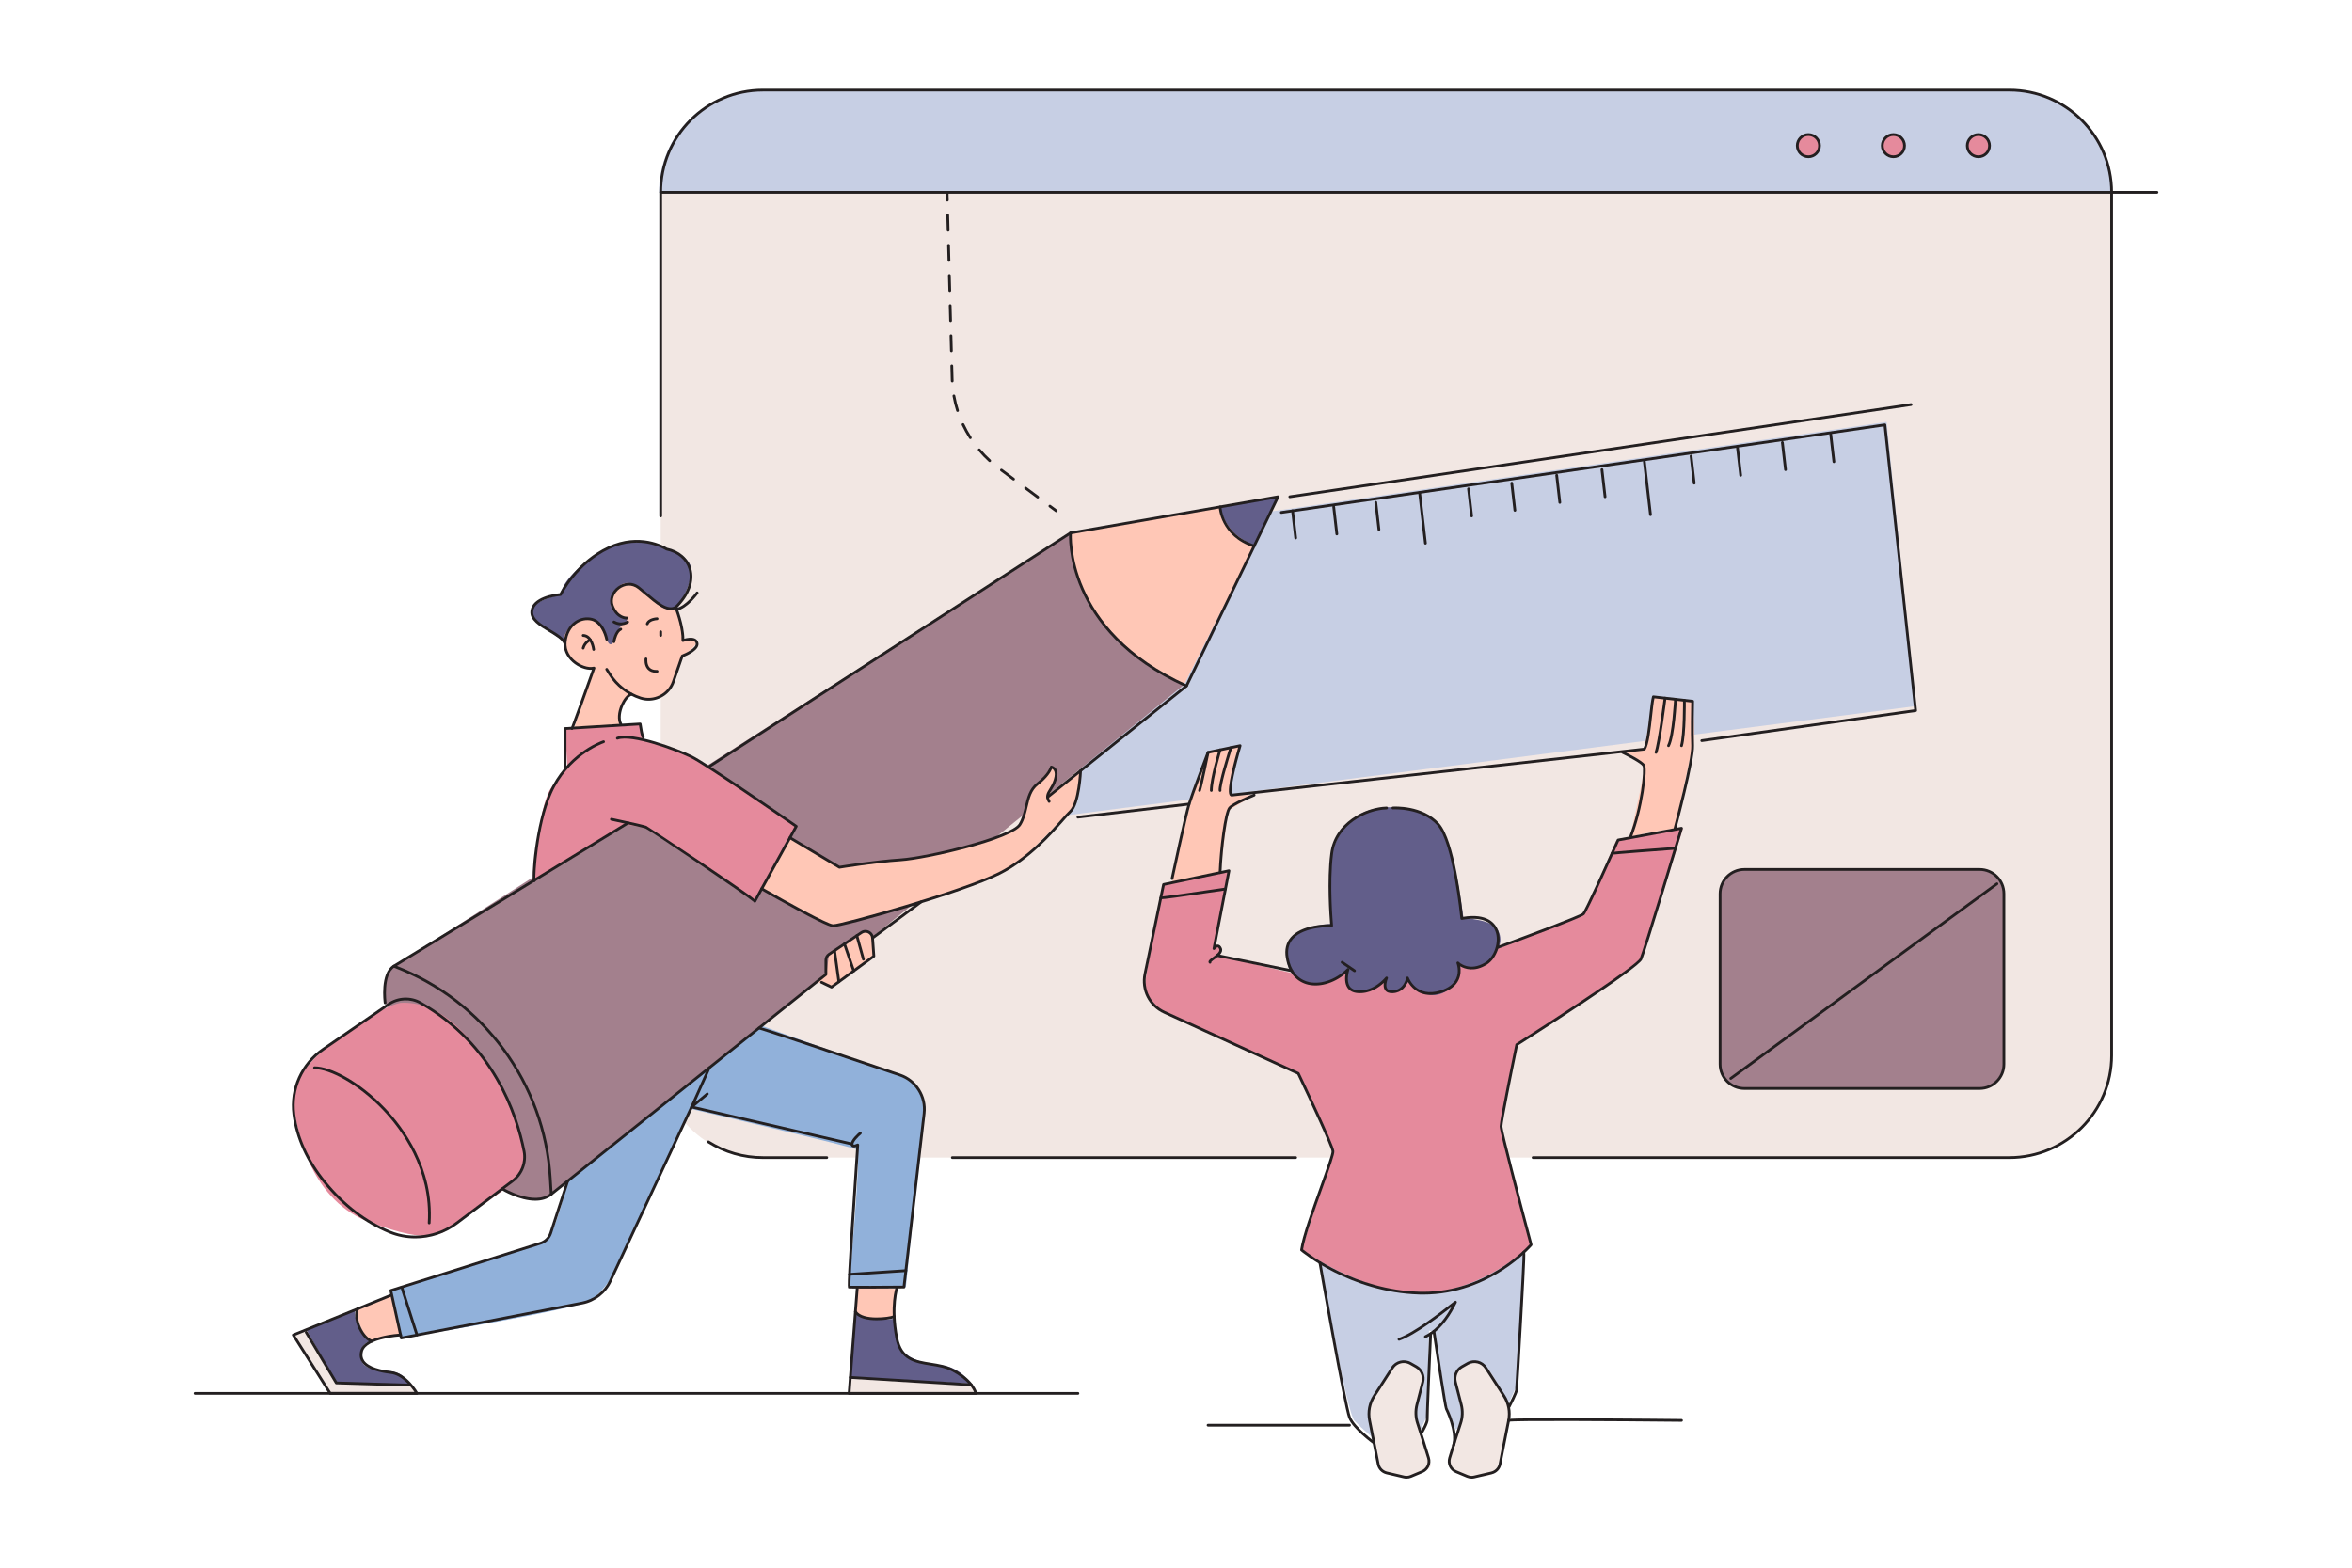 <svg xmlns="http://www.w3.org/2000/svg" viewBox="0 0 600 400" id="team-working-on-website-ui-ux"><path fill="#F2E7E3" d="M512.654,295.366H194.195c-14.169,0-25.655-11.486-25.655-25.655V49.069h370.134v220.277      C538.674,283.716,527.024,295.366,512.654,295.366z"></path><path fill="#C7CFE4" d="M512.589,22.984H194.181c-14.407,0-26.085,11.679-26.085,26.085v0h370.579v0      C538.674,34.662,526.995,22.984,512.589,22.984z"></path><circle cx="461.322" cy="37.164" r="2.836" fill="#E58A9C"></circle><circle cx="483.009" cy="37.164" r="2.836" fill="#E58A9C"></circle><circle cx="504.697" cy="37.164" r="2.836" fill="#E58A9C"></circle><path fill="#A3808D" d="M504.401,277.729h-58.798c-3.757,0-6.803-3.046-6.803-6.803v-42.282c0-3.757,3.046-6.803,6.803-6.803      h58.798c3.757,0,6.803,3.046,6.803,6.803v42.282C511.203,274.683,508.158,277.729,504.401,277.729z"></path><path fill="#C7CFE4" d="M336.71,321.115c0,0,6.746,39.296,8.846,41.456c2.101,2.16,4.957,4.512,4.957,4.512l11.988-2.474      l1.59-3.506l0.454-21.613l1.468,0.56l2.942,18.294l2.344,6.412l13.554-6.704l2.008-4.379l1.907-34.2      c0,0-11.691,9.135-25.039,9.406C350.382,329.149,336.71,321.115,336.71,321.115z"></path><polygon fill="#C7CFE4" points="323.813 130.566 481.286 107.645 488.682 180.173 271.376 208.108 273.725 205.39 275.661 195.891 302.002 174.765"></polygon><path fill="#FFC7B6" d="M414.777 191.98c0 0 4.746 2.125 4.706 3.948-.04 1.824-3.936 18.652-3.626 17.835s11.445-2.431 11.445-2.431 3.666-17.906 4.496-20.242c.83-2.336-.004-12.169-.004-12.169l-10.01-1.121-2.3 13.457L414.777 191.98zM298.999 225.223c0-1.046 5.366-23.028 5.366-23.028l3.81-10.215 8.175-1.715c0 0-3.177 10.39-2.169 12.606h5.756l-6.602 3.956-2.097 15.826L298.999 225.223z"></path><path fill="#E58A9C" d="M296.83,225.623c0,0-4.893,24.134-4.782,26.247s3.781,6.005,4.782,6.311      c1.001,0.306,34.7,15.988,34.7,15.988l8.675,19.185l-8.175,25.58c0,0,18.82,13.043,33.767,10.915      c14.947-2.128,24.79-12.249,24.79-12.249s-7.841-28.083-7.674-29.918c0.167-1.835,3.978-21.008,3.978-21.008      s30.722-20.032,31.723-21.867c1.001-1.835,10.713-33.477,10.713-33.477l-17.053,3.281l-8.175,18.685l-21.902,8.709      l-52.681,6.279l-18.28-4.346l0.274-1.466l-0.994-1.103l-1.049,0.769l3.879-19.852L296.83,225.623z"></path><path fill="#625E8A" d="M356.721,206.144c0,0-7.937-1.562-13.269,4.37c-5.332,5.933-4.19,14.989-4.19,14.989l0.402,10.223      c0,0-8.505,0.248-10.488,4.123c-1.983,3.875-0.993,8.784,2.724,10.291s8.663,0.406,10.474-1.483      c1.81-1.888,1.308-0.565,1.308-0.565s-1.475,4.917,2.696,4.945s6.593-2.703,6.593-2.703s0.078,2.632,2.248,2.723      c2.17,0.091,4.232-2.723,4.232-2.723s4.194,5.639,9.199,2.725s3.754-7.316,3.754-7.316s3.587,3.011,6.673,0.12      c3.086-2.892,4.576-5.394,3.122-8.397c-1.454-3.003-8.711-3.086-8.878-3.337c-0.167-0.25-2.236-21.332-7.666-24.971      C360.225,205.52,356.304,206.351,356.721,206.144z"></path><path fill="#F2E7E3" d="M361.206 360.752c0 0 2.256-8.421 1.791-9.637-.465-1.217-4.409-4.821-6.115-3.458s-7.824 9.431-7.663 12.096 2.54 15.161 3.542 15.617 5.83 2.034 6.796 1.559c.966-.475 5.941-1.736 5.401-3.33C364.419 372.005 361.353 362.252 361.206 360.752zM371.299 350.827c-.613 1.679 1.728 9.93 1.728 9.93-.721 3.301-4.127 10.594-3.325 12.347.802 1.752 2.825 3.452 4.606 3.6s5.993.465 7.17-1.338c1.177-1.803 4.145-14.015 3.376-16.239-.769-2.224-4.747-10.714-6.936-11.193C375.729 347.454 372.364 347.908 371.299 350.827z"></path><path fill="#A3808D" d="M98.25,255.874c0,0-1.024-7.357,2.224-9.345c3.248-1.988,172.581-110.548,172.581-110.548l28.946,38.783      c0,0-156.261,126.765-161.377,129.934c-5.116,3.17-12.456-1.335-12.456-1.335L98.25,255.874z"></path><path fill="#625E8A" d="M143.761,163.589c0,0-3.767-2.451-5.488-3.897c-1.721-1.446-3.129-1.856-2.613-4.192      c0.516-2.336,7.356-3.809,7.356-3.809s0.111-4.035,8.425-9.678s14.838-3.663,18.601-1.917c0,0,5.301,1.168,6.237,4.616      c0.936,3.448-3.696,10.778-3.696,10.778l-16.144,8.431l-0.47,1.449L143.761,163.589z"></path><path fill="#FFC7B6" d="M201.516 213.741l-7.206 13.026c0 0 15.714 8.977 18.161 9.421 2.447.445 41.83-11.607 45.822-14.903 3.992-3.296 13.68-13.266 15.431-15.141 1.752-1.875 1.937-9.498 1.937-9.498l-7.774 6.225c0 0 .359-2.439 1.305-3.94.945-1.501-1.001-3.225-1.001-3.225s-2.782 3.67-4.505 5.283c-1.723 1.613-2.057 8.453-3.725 9.954s-13.583 5.948-24.975 7.729c-11.393 1.78-20.986 2.615-20.986 2.615L201.516 213.741zM208.364 250.508l2.55-2.772.584-4.247c0 0 8.506-6.488 9.603-5.824 1.097.663 1.467 1.306 1.551 2.48s.274 3.829.274 3.829l-10.788 7.896L208.364 250.508zM172.377 154.944c0 0 1.527 4.782 1.835 8.508 0 0 3.563-1.036 3.466.293s-3.633 3.627-3.633 3.627-1.022 6.367-4.154 9.37c-3.131 3.003-9.227.588-9.227.588s-2.004 1.342-2.336 3.597.035 3.795.035 3.795l-11.956 1.168 5.116-15.432c0 0-2.974 1.179-6.436-3.108-3.462-4.288.597-8.878 3.683-9.474 3.086-.597 5.366 3.185 6.006 5.242.64 2.058 1.665 1.28 1.931.167s1.35-3.624 2.379-4.106c1.029-.482.862-1.483.862-1.483s-5.092-.791-3.922-4.775c1.17-3.984 3.925-5.478 7.009-2.899S169.43 156.946 172.377 154.944zM218.699 328.435l-.482 6.243c0 0 1.813 1.749 4.144 1.776 2.331.027 5.747-.578 5.747-.578l.608-6.986C228.716 328.891 218.143 328.203 218.699 328.435zM91.225 333.95c-.238 2.244.863 6.673 3.666 8.258l7.304-1.581-2.499-10.125L91.225 333.95z"></path><path fill="#625E8A" d="M218.217 334.678l-1.295 16.776 30.624 1.611c0 0-2.266-4.267-7.604-4.712-5.338-.445-9.908-2.396-10.677-5.45-.769-3.054-1.127-6.447-1.127-6.447S220.849 337.686 218.217 334.678zM90.596 334.206c0 0-12.515 5.094-12.476 5.078.039-.016 7.674 13.573 7.674 13.573l18.537.556c0 0-.519-2.391-3.411-3.281s-8.675.111-8.897-3.893c-.222-4.004 2.869-4.032 2.869-4.032S90.171 339.189 90.596 334.206zM311.237 129.329c0 0-1.127 2.809 2.376 5.787 3.503 2.979 6.323 4.218 6.323 4.218l6.089-12.584L311.237 129.329z"></path><path fill="#F2E7E3" d="M216.922 351.454l-.314 4.072h32.343l-1.404-2.461C247.546 353.064 216.091 351.663 216.922 351.454zM216.701 325.152l-.115 3.237 14.499-.002c0 0 0-6.159 0-5.17C231.086 324.206 216.701 325.152 216.701 325.152z"></path><polygon fill="#F2E7E3" points="74.822 340.626 84.237 355.526 106.37 355.526 104.331 353.413 85.794 352.857 78.12 339.284"></polygon><polygon fill="#F2E7E3" points="99.696 329.278 102.365 341.401 106.37 340.626 102.48 328.399"></polygon><path fill="#E58A9C" d="M102.195 255.874c-4.745.902-12.353 6.624-16.816 9.836-4.463 3.212-11.836 9.68-10.543 16.745 1.294 7.065 4.534 24.079 19.924 29.584 15.39 5.505 17.567 3.196 21.779.018 4.212-3.179 14.033-9.209 15.507-11.971 1.475-2.762 2.393-5.044.716-10.306C131.087 284.519 120.264 254.929 102.195 255.874zM136.287 224.733c0 0 .812-18.685 4.338-23.745 3.525-5.06 4.107-5.283 4.107-5.283l-.582-9.815 19.163-1.168.779 4.254c0 0 9.954 1.613 19.797 8.453s19.185 13.513 19.185 13.513l-10.442 18.886-27.511-18.578-5.577-.875L136.287 224.733z"></path><path fill="#91B1DA" d="M144.829,301.335c0,0-3.302,14.297-5.806,15.306c-2.504,1.009-39.327,12.637-39.327,12.637l2.669,12.123      c0,0,45.349-7.251,48.592-9.75c3.243-2.499,5.535-6.499,5.535-6.499l19.833-42.196c0,0,41.43,9.69,42.402,10.406      c0.973,0.716-2.141,35.027-2.141,35.027l14.499-0.002c0,0,4.368-41.872,4.388-45.431c0.02-3.559-1.982-7.785-5.541-8.675      c-3.559-0.89-35.622-12.531-35.622-12.531L144.829,301.335z"></path><path fill="#FFC7B6" d="M273.056,135.981c0,0-2.084,23.126,28.946,38.783l17.934-35.43c0,0-7.139-2.367-8.699-10.006      L273.056,135.981z"></path><path fill="#231F20" d="M512.589 295.716H391.088c-.193 0-.35-.157-.35-.35s.156-.35.35-.35h121.501c14.19 0 25.735-11.545 25.735-25.735V49.069c0-14.19-11.545-25.735-25.735-25.735H194.626c-14.19 0-25.736 11.545-25.736 25.735v82.585c0 .193-.156.35-.35.35s-.35-.157-.35-.35V49.069c0-14.577 11.858-26.436 26.436-26.436h317.963c14.576 0 26.435 11.859 26.435 26.436v220.212C539.023 283.857 527.165 295.716 512.589 295.716zM210.914 295.716h-16.288c-5.004 0-9.876-1.405-14.088-4.062-.164-.103-.213-.319-.109-.482.104-.165.321-.212.482-.109 4.101 2.587 8.843 3.954 13.715 3.954h16.288c.193 0 .35.157.35.35S211.107 295.716 210.914 295.716zM330.529 295.716h-87.584c-.193 0-.35-.157-.35-.35s.156-.35.35-.35h87.584c.193 0 .35.157.35.35S330.723 295.716 330.529 295.716z"></path><path fill="#231F20" d="M550.241 49.419H168.54c-.193 0-.35-.157-.35-.35s.156-.35.35-.35h381.701c.193 0 .35.157.35.35S550.435 49.419 550.241 49.419zM461.322 40.35c-1.757 0-3.187-1.429-3.187-3.186s1.43-3.187 3.187-3.187 3.186 1.43 3.186 3.187S463.079 40.35 461.322 40.35zM461.322 34.678c-1.371 0-2.487 1.115-2.487 2.486 0 1.371 1.116 2.486 2.487 2.486s2.486-1.115 2.486-2.486C463.809 35.793 462.693 34.678 461.322 34.678zM483.01 40.35c-1.757 0-3.186-1.429-3.186-3.186s1.429-3.187 3.186-3.187 3.186 1.43 3.186 3.187S484.767 40.35 483.01 40.35zM483.01 34.678c-1.371 0-2.486 1.115-2.486 2.486 0 1.371 1.115 2.486 2.486 2.486s2.486-1.115 2.486-2.486C485.496 35.793 484.381 34.678 483.01 34.678zM504.697 40.35c-1.757 0-3.186-1.429-3.186-3.186s1.429-3.187 3.186-3.187 3.186 1.43 3.186 3.187S506.454 40.35 504.697 40.35zM504.697 34.678c-1.371 0-2.486 1.115-2.486 2.486 0 1.371 1.115 2.486 2.486 2.486s2.486-1.115 2.486-2.486C507.184 35.793 506.068 34.678 504.697 34.678z"></path><path fill="#231F20" d="M241.664 51.418c-.189 0-.345-.151-.35-.341l-.054-2c-.006-.193.147-.354.34-.359.004 0 .007 0 .01 0 .189 0 .345.151.35.341l.054 2c.006.193-.147.354-.34.359C241.67 51.418 241.667 51.418 241.664 51.418zM264.728 127.189c-.073 0-.146-.022-.209-.069l-3.085-2.295c-.155-.115-.188-.334-.072-.49.116-.155.337-.188.49-.072l3.085 2.295c.155.115.188.334.072.49C264.939 127.14 264.834 127.189 264.728 127.189zM258.557 122.599c-.073 0-.146-.022-.209-.069l-3.085-2.295c-.155-.115-.188-.334-.072-.49.117-.156.336-.187.49-.072l3.085 2.295c.155.115.188.334.072.49C258.769 122.55 258.663 122.599 258.557 122.599zM252.476 117.896c-.084 0-.169-.03-.235-.091-.956-.872-1.863-1.814-2.696-2.8-.125-.147-.105-.368.042-.493.146-.124.368-.105.493.042.812.963 1.698 1.883 2.632 2.734.144.13.153.352.023.495C252.665 117.857 252.57 117.896 252.476 117.896zM247.532 112.037c-.115 0-.228-.057-.295-.161-.699-1.091-1.332-2.236-1.88-3.403-.083-.175-.008-.383.168-.466.173-.082.382-.008.465.168.536 1.14 1.154 2.258 1.837 3.323.104.163.057.379-.106.483C247.663 112.019 247.598 112.037 247.532 112.037zM244.27 105.097c-.148 0-.286-.095-.333-.244-.393-1.233-.708-2.502-.937-3.774-.034-.19.093-.373.283-.407.19-.034.372.092.406.283.223 1.242.53 2.482.913 3.686.06.185-.043.381-.227.44C244.341 105.091 244.305 105.097 244.27 105.097zM242.915 97.547c-.186 0-.34-.146-.35-.333-.01-.196-.017-.393-.021-.589l-.088-3.264c-.006-.193.146-.354.34-.359.004 0 .007 0 .01 0 .189 0 .345.151.35.341l.088 3.264c.005.191.012.382.021.572.01.193-.139.357-.332.367C242.927 97.547 242.921 97.547 242.915 97.547zM242.702 89.858c-.189 0-.345-.15-.35-.341l-.104-3.844c-.006-.193.146-.354.34-.359.004 0 .007 0 .01 0 .189 0 .345.15.35.341l.104 3.844c.006.193-.146.354-.34.359C242.708 89.858 242.705 89.858 242.702 89.858zM242.494 82.17c-.189 0-.345-.151-.35-.341l-.104-3.844c-.006-.193.146-.354.34-.359.004 0 .007 0 .01 0 .189 0 .345.151.35.341l.104 3.844c.006.193-.146.354-.34.359C242.5 82.17 242.497 82.17 242.494 82.17zM242.287 74.482c-.189 0-.345-.151-.35-.341l-.104-3.844c-.006-.193.146-.354.34-.359.004 0 .007 0 .01 0 .189 0 .345.151.35.341l.104 3.844c.006.193-.146.354-.34.359C242.293 74.482 242.29 74.482 242.287 74.482zM242.08 66.794c-.189 0-.345-.15-.35-.341l-.104-3.844c-.006-.193.146-.354.34-.359.004 0 .007 0 .01 0 .189 0 .345.15.35.341l.104 3.844c.006.193-.146.354-.34.359C242.086 66.794 242.083 66.794 242.08 66.794zM241.872 59.106c-.189 0-.345-.151-.35-.341l-.104-3.844c-.006-.193.146-.354.34-.359.004 0 .007 0 .01 0 .189 0 .345.151.35.341l.104 3.844c.006.193-.146.354-.34.359C241.878 59.106 241.875 59.106 241.872 59.106zM269.431 130.687c-.073 0-.146-.022-.209-.069l-1.604-1.193c-.155-.115-.188-.334-.072-.49.116-.156.337-.187.49-.072l1.604 1.193c.155.115.188.334.072.49C269.643 130.638 269.537 130.687 269.431 130.687zM505.012 278.079h-60.021c-3.607 0-6.541-2.935-6.541-6.541v-43.505c0-3.606 2.934-6.541 6.541-6.541h60.021c3.607 0 6.541 2.935 6.541 6.541v43.505C511.553 275.144 508.619 278.079 505.012 278.079zM444.991 222.192c-3.221 0-5.842 2.62-5.842 5.841v43.505c0 3.221 2.621 5.841 5.842 5.841h60.021c3.221 0 5.842-2.62 5.842-5.841v-43.505c0-3.221-2.621-5.841-5.842-5.841H444.991z"></path><path fill="#231F20" d="M441.523 275.517c-.107 0-.214-.05-.282-.144-.114-.156-.08-.375.075-.489l67.909-49.663c.154-.113.374-.081.489.076.114.156.08.375-.075.489L441.73 275.45C441.668 275.495 441.596 275.517 441.523 275.517zM364.875 253.86c-3.282 0-5.011-2.143-5.731-3.37-.416 1.086-1.44 2.781-3.799 2.918-.957.055-1.646-.201-2.039-.765-.368-.53-.389-1.234-.299-1.853-1.257 1.157-3.62 2.828-6.656 2.597-1.203-.093-2.086-.555-2.624-1.375-.722-1.097-.645-2.586-.466-3.605-3.063 2.591-7.002 3.663-10.101 2.681-2.723-.863-4.55-3.23-5.145-6.665-.368-2.124.063-3.907 1.282-5.298 2.68-3.06 8.323-3.292 9.97-3.292.02 0 .037 0 .055 0-.167-1.981-.851-11.1.035-18.04 1.02-7.979 9.005-11.811 14.35-11.983.177-.033.355.145.361.338.007.193-.146.355-.338.361-5.098.165-12.712 3.802-13.678 11.373-.985 7.711-.009 18.17.001 18.274.01.101-.025.2-.095.273-.069.074-.175.115-.268.109-.071 0-6.998-.231-9.868 3.048-1.071 1.224-1.447 2.811-1.118 4.716.556 3.21 2.17 5.325 4.666 6.117 3.16 1 7.281-.327 10.258-3.302.114-.115.292-.136.433-.049.138.086.198.256.146.411-.009.026-.887 2.643.105 4.15.413.628 1.117.984 2.092 1.059 4.122.318 7.01-3.333 7.039-3.37.108-.139.302-.175.455-.084.15.09.211.279.141.44-.208.479-.644 1.873-.158 2.569.244.35.728.504 1.423.465 2.915-.168 3.402-3.196 3.407-3.226.023-.158.151-.28.311-.296.159-.01.31.079.364.229.077.214 1.979 5.216 8.075 3.316 2.008-.626 3.354-1.635 4-2.998.903-1.902.125-3.885.117-3.905-.062-.154-.007-.33.131-.422.14-.091.323-.073.44.043.107.107 2.706 2.599 6.743.117 2.351-1.447 3.612-5.321 2.595-7.972-1.031-2.686-4.058-3.714-8.521-2.897-.098.018-.195-.006-.274-.065-.078-.06-.128-.148-.138-.246-.018-.192-1.871-19.291-5.918-23.823-4.006-4.486-11.215-4.056-11.289-4.055-.201.012-.36-.133-.373-.326s.133-.359.326-.373c.308-.02 7.621-.458 11.857 4.287 3.925 4.395 5.771 21.042 6.057 23.847 6.23-1.024 8.265 1.676 8.926 3.399 1.145 2.983-.229 7.187-2.881 8.819-3.132 1.926-5.558 1.095-6.764.392.157.858.219 2.165-.398 3.471-.732 1.551-2.223 2.687-4.428 3.375C366.633 253.723 365.704 253.86 364.875 253.86z"></path><path fill="#231F20" d="M345.544,248.05c-0.068,0-0.137-0.02-0.197-0.061l-3.17-2.168c-0.16-0.109-0.201-0.327-0.092-0.487    c0.11-0.161,0.326-0.2,0.486-0.091l3.17,2.168c0.16,0.109,0.201,0.327,0.092,0.487C345.765,247.997,345.655,248.05,345.544,248.05    z"></path><path fill="#231F20" d="M363.053,330.31c-0.332,0-0.666-0.005-1.003-0.015c-17.604-0.498-30.121-10.988-30.245-11.094    c-0.092-0.078-0.137-0.197-0.12-0.316c0.475-3.318,3.041-10.46,5.104-16.198c1.458-4.06,2.967-8.257,2.901-8.909    c-0.116-1.173-5.277-12.332-8.754-19.622L296.9,258.61c-3.911-1.787-6.031-5.975-5.156-10.185l4.743-22.818    c0.028-0.136,0.135-0.243,0.271-0.271l16.683-3.503c0.116-0.025,0.235,0.011,0.317,0.093c0.084,0.082,0.121,0.201,0.099,0.316    l-3.645,18.857c0.147-0.064,0.31-0.098,0.479-0.085c0.404,0.034,0.732,0.328,0.974,0.872c0.517,1.162-0.867,2.177-1.877,2.919    c-0.279,0.205-0.648,0.476-0.777,0.625c0.036,0.12,0.007,0.255-0.088,0.35c-0.137,0.137-0.358,0.137-0.495,0    c-0.104-0.105-0.156-0.244-0.146-0.39c0.028-0.369,0.429-0.663,1.091-1.149c0.819-0.601,1.94-1.423,1.652-2.07    c-0.124-0.28-0.268-0.448-0.393-0.458c-0.204-0.012-0.52,0.294-0.665,0.511c-0.095,0.138-0.271,0.189-0.425,0.128    c-0.153-0.064-0.241-0.227-0.21-0.39l3.737-19.335l-15.943,3.348l-4.696,22.594c-0.808,3.888,1.15,7.755,4.762,9.405l34.15,15.6    c0.074,0.034,0.135,0.093,0.17,0.167c0.892,1.867,8.707,18.288,8.875,19.969c0.077,0.771-1.011,3.846-2.94,9.215    c-2.012,5.597-4.506,12.537-5.039,15.866c1.454,1.172,13.342,10.343,29.662,10.805c0.33,0.01,0.659,0.014,0.983,0.014    c15.771,0,25.945-10.762,27.147-12.1c-0.984-3.683-7.637-28.628-7.637-30.105c0-1.52,3.847-20.133,4.011-20.924    c0.02-0.093,0.075-0.174,0.155-0.225c12.302-7.822,30.86-20.056,31.563-21.697c0.908-2.121,8.904-28.604,10.163-32.779    l-15.436,2.865c-1.111,2.497-8.006,17.955-8.84,18.789c-0.846,0.846-18.359,7.303-21.861,8.589    c-0.182,0.066-0.383-0.027-0.449-0.208c-0.067-0.182,0.026-0.382,0.207-0.449c8.296-3.046,20.897-7.804,21.612-8.43    c0.597-0.625,5.57-11.552,8.766-18.743c0.047-0.105,0.143-0.181,0.257-0.202l16.182-3.003c0.115-0.021,0.242,0.02,0.324,0.11    c0.081,0.091,0.109,0.218,0.074,0.335c-0.382,1.268-9.358,31.075-10.356,33.402c-1.002,2.338-28.015,19.584-31.706,21.933    c-1.39,6.722-3.967,19.487-3.967,20.638c0,1.068,4.582,18.589,7.662,30.105c0.03,0.11,0.004,0.229-0.07,0.316    C390.747,317.954,380.114,330.309,363.053,330.31z M308.923,245.284C308.923,245.284,308.923,245.285,308.923,245.284    C308.923,245.285,308.923,245.284,308.923,245.284z"></path><path fill="#231F20" d="M329.518 248.05c-.023 0-.047-.002-.07-.007l-19.001-3.909c-.189-.039-.312-.224-.272-.413s.229-.312.413-.272l19.001 3.909c.189.039.312.224.272.413C329.826 247.936 329.681 248.05 329.518 248.05zM296.186 229.431c-.248 0-.283-.037-.322-.079-.078-.083-.112-.202-.089-.313.039-.189.219-.311.414-.271l0 0c.804-.021 10.179-1.367 16.373-2.28.186-.024.369.104.397.295.027.191-.104.369-.296.397C300.02 229.043 296.987 229.431 296.186 229.431zM411.253 218.087c-.048 0-.097-.01-.144-.031-.176-.079-.255-.287-.176-.463.117-.261.136-.301 16.455-1.502.21-.008.36.131.374.323.015.193-.13.361-.323.375-6.135.452-15.406 1.16-16.07 1.278C411.332 218.08 411.293 218.087 411.253 218.087zM415.857 214.112c-.043 0-.087-.008-.129-.025-.18-.071-.268-.275-.196-.455 3.186-8.006 3.934-17.354 3.495-18.148-.363-.658-3.404-2.306-5.236-3.19-.174-.084-.247-.293-.163-.468.085-.174.298-.244.468-.163.824.398 4.968 2.437 5.545 3.483.651 1.179-.425 11.12-3.458 18.745C416.128 214.029 415.996 214.112 415.857 214.112zM422.451 192.33c-.039 0-.079-.007-.118-.021-.182-.065-.276-.265-.212-.447.812-2.273 2.278-13.659 2.294-13.773.024-.191.188-.329.392-.303.191.024.327.2.302.392-.06.472-1.49 11.576-2.327 13.92C422.729 192.24 422.595 192.33 422.451 192.33zM425.641 190.615c-.053 0-.106-.012-.157-.037-.173-.087-.242-.297-.155-.47 1.267-2.527 1.731-11.604 1.736-11.696.01-.193.173-.348.367-.332.193.01.342.174.332.367-.019.379-.478 9.316-1.811 11.974C425.893 190.544 425.769 190.615 425.641 190.615zM428.957 190.615c-.031 0-.063-.004-.095-.013-.187-.053-.295-.246-.242-.432.812-2.874.725-11.395.724-11.48-.003-.193.152-.352.346-.354.001 0 .003 0 .004 0 .191 0 .348.154.35.346.005.354.09 8.708-.749 11.679C429.25 190.515 429.11 190.615 428.957 190.615zM311.236 223.003c-.005 0-.01 0-.015 0-.193-.008-.343-.171-.335-.364.244-5.913 1.351-15.368 2.528-16.724 1.027-1.181 5.844-3.147 6.39-3.368.179-.07.383.014.455.194.072.179-.014.383-.193.456-1.439.581-5.347 2.285-6.122 3.178-.86.99-2.072 9.366-2.358 16.294C311.578 222.856 311.423 223.003 311.236 223.003z"></path><path fill="#231F20" d="M298.999,224.527c-0.024,0-0.049-0.002-0.073-0.008c-0.189-0.041-0.31-0.227-0.269-0.416    c0.143-0.668,3.516-16.396,4.346-19.05c0.827-2.648,4.805-13.094,4.845-13.199c0.043-0.111,0.139-0.193,0.255-0.218l8.174-1.714    c0.123-0.025,0.247,0.015,0.33,0.106s0.113,0.219,0.077,0.337c-1.594,5.312-2.95,11.385-2.421,12.144l105.006-11.692    c0.734-1.387,1.152-5.205,1.49-8.294c0.229-2.096,0.427-3.905,0.688-4.82c0.048-0.164,0.191-0.271,0.376-0.251l10.01,1.122    c0.18,0.02,0.314,0.174,0.311,0.355c-0.001,0.077-0.164,7.704,0,11.32c0.167,3.682-4.312,20.46-4.503,21.173    c-0.05,0.187-0.24,0.301-0.429,0.248c-0.187-0.05-0.297-0.242-0.247-0.428c0.046-0.174,4.642-17.386,4.479-20.96    c-0.146-3.214-0.036-9.554-0.007-11.048l-9.389-1.052c-0.214,0.945-0.399,2.637-0.594,4.418c-0.377,3.444-0.804,7.347-1.676,8.732    c-0.057,0.09-0.151,0.149-0.257,0.161L314.22,203.219c-0.043,0.005-0.084,0.002-0.125-0.008c-0.124-0.032-0.299-0.117-0.428-0.344    c-0.841-1.485,1.392-9.456,2.179-12.138l-7.412,1.555c-0.531,1.397-4.001,10.542-4.763,12.98    c-0.82,2.624-4.295,18.824-4.33,18.987C299.306,224.415,299.161,224.527,298.999,224.527z"></path><path fill="#231F20" d="M311.236 202.039c-.171 0-.32-.125-.347-.299-.23-1.569 2.47-10.119 2.778-11.088.059-.185.255-.288.44-.228.184.059.286.255.228.439-1.193 3.747-2.91 9.708-2.753 10.775.027.191-.104.369-.296.397C311.27 202.038 311.253 202.039 311.236 202.039zM309.009 202.039c-.193 0-.35-.157-.35-.35 0-3.053 2.15-10.153 2.242-10.454.057-.184.253-.288.437-.233.186.057.29.252.233.437-.022.073-2.213 7.3-2.213 10.25C309.358 201.882 309.202 202.039 309.009 202.039zM306.006 202.039c-.036 0-.072-.005-.108-.017-.184-.06-.284-.258-.225-.441.488-1.499 2.143-9.589 2.159-9.671.038-.188.214-.312.413-.273.189.039.312.224.272.413-.068.335-1.679 8.212-2.179 9.748C306.29 201.945 306.153 202.039 306.006 202.039zM274.976 208.846c-.176 0-.326-.131-.348-.309-.022-.192.115-.366.307-.389l28.361-3.337c.185-.021.365.115.389.307.022.192-.115.366-.307.389l-28.361 3.337C275.003 208.845 274.989 208.846 274.976 208.846zM434.129 189.327c-.172 0-.322-.126-.347-.301-.026-.191.106-.369.298-.396l54.218-7.626-7.767-72.206L326.909 131.1c-.189.026-.368-.104-.396-.296-.027-.191.105-.369.297-.396l153.981-22.355c.094-.015.188.011.265.07.075.058.123.145.133.239l7.841 72.904c.021.188-.112.358-.299.384l-54.553 7.674C434.161 189.326 434.145 189.327 434.129 189.327z"></path><path fill="#231F20" d="M341.028 136.602c-.176 0-.327-.132-.348-.31l-.797-6.923c-.022-.192.115-.366.308-.388.206-.017.365.117.388.308l.797 6.923c.022.192-.115.366-.308.388C341.055 136.601 341.041 136.602 341.028 136.602zM351.764 135.466c-.176 0-.327-.132-.348-.31l-.798-6.923c-.022-.192.115-.366.308-.388.2-.02.366.117.388.308l.798 6.923c.022.192-.115.366-.308.388C351.79 135.465 351.776 135.466 351.764 135.466zM363.631 138.956c-.176 0-.327-.131-.348-.31l-1.469-12.739c-.022-.192.115-.366.308-.388.211-.021.366.116.388.308l1.469 12.739c.022.192-.115.366-.308.388C363.657 138.955 363.644 138.956 363.631 138.956zM375.419 132.004c-.176 0-.327-.132-.348-.31l-.798-6.923c-.022-.192.115-.366.308-.388.206-.022.365.117.388.308l.798 6.923c.022.192-.115.366-.308.388C375.445 132.003 375.432 132.004 375.419 132.004zM386.449 130.562c-.176 0-.327-.132-.348-.31l-.798-6.923c-.022-.192.115-.366.308-.388.209-.023.366.117.388.308l.798 6.923c.022.192-.115.366-.308.388C386.476 130.561 386.462 130.562 386.449 130.562zM397.91 128.543c-.176 0-.327-.132-.348-.31l-.798-6.923c-.022-.192.115-.366.308-.388.201-.019.366.117.388.308l.798 6.923c.022.192-.115.366-.308.388C397.937 128.542 397.923 128.543 397.91 128.543zM409.455 127.1c-.176 0-.327-.132-.348-.31l-.798-6.923c-.022-.192.115-.366.308-.388.212-.019.366.117.388.308l.798 6.923c.022.192-.115.366-.308.388C409.481 127.099 409.468 127.1 409.455 127.1zM421.041 131.671c-.176 0-.327-.132-.348-.31l-1.558-13.513c-.022-.192.115-.366.308-.388.201-.022.366.116.388.308l1.558 13.513c.022.192-.115.366-.308.388C421.067 131.67 421.054 131.671 421.041 131.671zM432.196 123.639c-.176 0-.327-.132-.348-.31l-.797-6.923c-.022-.192.115-.366.308-.388.202-.022.365.117.388.308l.797 6.923c.022.192-.115.366-.308.388C432.223 123.638 432.209 123.639 432.196 123.639zM444.049 121.62c-.176 0-.327-.132-.348-.31l-.798-6.923c-.022-.192.115-.366.308-.388.211-.019.366.117.388.308l.798 6.923c.022.192-.115.366-.308.388C444.075 121.619 444.062 121.62 444.049 121.62zM455.483 120.177c-.176 0-.327-.132-.348-.31l-.798-6.923c-.022-.192.115-.366.308-.388.2-.018.366.117.388.308l.798 6.923c.022.192-.115.366-.308.388C455.51 120.176 455.496 120.177 455.483 120.177zM467.828 118.158c-.176 0-.327-.132-.348-.31l-.798-6.923c-.022-.192.115-.366.308-.388.208-.022.366.117.388.308l.798 6.923c.022.192-.115.366-.308.388C467.854 118.157 467.841 118.158 467.828 118.158zM329.028 127.1c-.171 0-.32-.125-.347-.299-.028-.191.104-.369.295-.397l158.485-23.522c.2-.024.37.104.398.295.028.191-.104.369-.295.397L329.08 127.096C329.062 127.099 329.045 127.1 329.028 127.1zM375.424 377.279c-.427 0-.85-.085-1.251-.253l-2.835-1.186c-1.546-.646-2.345-2.339-1.858-3.938.823-2.702 1.975-6.425 2.78-8.816.503-1.491.56-3.09.164-4.625l-1.484-5.76c-.43-1.668.316-3.428 1.814-4.278l1.497-.85c1.761-1 4.004-.45 5.1 1.254l4.603 7.145c1.248 1.937 1.689 4.25 1.244 6.512l-2.199 11.146c-.246 1.25-1.207 2.245-2.447 2.535l-4.382 1.027C375.922 377.25 375.672 377.279 375.424 377.279zM371.617 352.527l1.484 5.76c.43 1.667.368 3.405-.178 5.024-.804 2.382-1.952 6.099-2.774 8.796-.382 1.253.245 2.581 1.458 3.088l2.836 1.186c.497.208 1.039.254 1.565.13l4.382-1.027c.974-.228 1.728-1.009 1.92-1.989l2.199-11.146c.411-2.083.004-4.213-1.145-5.997l-4.603-7.145c-.896-1.391-2.724-1.842-4.166-1.024l-1.497.849C371.876 349.727 371.266 351.165 371.617 352.527zM358.81 377.279c-.248 0-.498-.029-.745-.086l-4.382-1.027c-1.24-.291-2.201-1.286-2.447-2.536l-2.199-11.145c-.445-2.262-.004-4.575 1.244-6.512l4.603-7.145c1.096-1.704 3.339-2.253 5.1-1.255l1.497.85c1.498.851 2.244 2.61 1.814 4.278l-1.484 5.76c-.396 1.536-.339 3.135.164 4.625.806 2.391 1.957 6.114 2.78 8.816.486 1.599-.312 3.292-1.858 3.938l-2.836 1.186C359.659 377.194 359.236 377.279 358.81 377.279zM358.1 347.776c-1.03 0-2.034.509-2.629 1.431l-4.603 7.145c-1.148 1.784-1.556 3.914-1.145 5.997l2.199 11.146c.192.98.946 1.761 1.92 1.989l4.382 1.027c.526.123 1.067.077 1.564-.13l2.837-1.186c1.213-.507 1.84-1.834 1.458-3.088-.822-2.698-1.971-6.414-2.774-8.796-.546-1.619-.607-3.356-.178-5.024l1.484-5.76.339.087-.339-.087c.352-1.363-.259-2.8-1.482-3.495l-1.497-.85C359.151 347.908 358.622 347.776 358.1 347.776z"></path><path fill="#231F20" d="M385.015 359.212c-.055 0-.11-.013-.161-.04-.172-.089-.238-.301-.149-.472.66-1.27 1.735-3.479 1.811-4.003.033-.233 2.013-33.373 1.902-35.116-.04-.125-.009-.268.094-.363.108-.102.273-.125.404-.056.28.146.339.176-.639 17.717-.481 8.635-1.011 17.51-1.068 17.917-.116.814-1.702 3.88-1.883 4.228C385.263 359.144 385.141 359.212 385.015 359.212zM356.882 342.085c-.146 0-.281-.091-.331-.236-.062-.183.034-.382.217-.445 3.973-1.365 10.692-6.615 13.222-8.591 1.314-1.028 1.315-1.031 1.555-.799.125.123.133.336.027.477-.045.062-.126.226-.248.465-.808 1.578-3.265 6.379-7.556 8.427-.173.082-.384.008-.466-.165-.084-.175-.01-.383.165-.467 3.476-1.659 5.715-5.277 6.783-7.254-2.674 2.088-9.259 7.195-13.254 8.568C356.958 342.079 356.92 342.085 356.882 342.085z"></path><path fill="#231F20" d="M370.817 369.094c-.034 0-.068-.005-.103-.016-.185-.057-.289-.252-.232-.438 1.015-3.299-1.812-9.009-1.841-9.066-.341-.683-2.717-16.652-3.19-19.846-.028-.191.104-.369.296-.397.194-.026.369.104.397.295 1.115 7.537 2.869 18.989 3.128 19.646.118.234 2.975 6.01 1.88 9.575C371.105 368.998 370.967 369.094 370.817 369.094zM362.5 366.18c-.062 0-.125-.017-.183-.051-.165-.101-.217-.316-.116-.481.67-1.098 1.591-2.891 1.541-3.439-.083-.924.828-21.069.867-21.926.01-.193.178-.356.365-.334.193.009.343.172.334.365-.264 5.826-.935 21.104-.869 21.832.088.977-1.352 3.392-1.641 3.866C362.732 366.121 362.617 366.18 362.5 366.18zM350.513 368.507c-.071 0-.144-.022-.206-.067-.213-.155-5.23-3.826-6.367-6.667-1.112-2.782-7.311-38.024-7.574-39.523-.033-.19.094-.372.284-.405.202-.032.371.095.405.284.064.366 6.448 36.669 7.535 39.384 1.062 2.655 6.078 6.324 6.129 6.361.156.114.19.333.077.489C350.728 368.457 350.62 368.507 350.513 368.507zM344.265 363.995h-36.09c-.193 0-.35-.157-.35-.35s.156-.35.35-.35h36.09c.193 0 .35.157.35.35S344.458 363.995 344.265 363.995zM428.957 362.767c-.001 0-.002 0-.004 0-17.067-.177-42.87-.327-44.005-.013-.191.052-.38-.059-.431-.243-.052-.186.056-.378.241-.431 1.566-.44 39.843-.058 44.202-.013.193.002.348.161.346.354C429.305 362.613 429.148 362.767 428.957 362.767zM330.529 137.61c-.176 0-.327-.132-.348-.31l-.798-6.923c-.022-.192.115-.366.308-.388.209-.018.366.117.388.308l.798 6.923c.022.192-.115.366-.308.388C330.556 137.609 330.542 137.61 330.529 137.61zM165.432 178.777c-.716 0-1.44-.11-2.153-.343-3.316-1.081-6.17-3.299-8.034-6.248l-.763-1.207c-.104-.164-.055-.379.109-.483.161-.103.379-.055.482.109l.763 1.207c1.777 2.811 4.498 4.926 7.659 5.956 3.262 1.064 6.823-.708 7.946-3.948l2.273-6.562c.034-.099.111-.177.209-.213 1.024-.382 3.874-1.738 3.538-2.912-.072-.255-.22-.436-.449-.551-.755-.38-2.188.014-2.677.199-.109.04-.234.025-.33-.044-.095-.069-.149-.182-.144-.3.136-2.852-1.228-6.797-1.673-8-2.183.938-4.858-1.335-7.686-3.731-.559-.473-1.123-.952-1.689-1.41-1.686-1.364-3.541-.943-4.718-.095-1.46 1.053-2.107 2.782-1.573 4.204 1.138 3.037 3.314 2.943 3.403 2.944.228-.011.357.136.37.328.012.192-.133.357-.325.37-.117.013-2.777.142-4.104-3.396-.644-1.717.104-3.781 1.82-5.018 1.386-.999 3.578-1.492 5.567.119.571.462 1.14.943 1.701 1.42 2.79 2.366 5.429 4.598 7.236 3.476.089-.054.196-.067.294-.035.099.032.177.106.216.203.079.198 1.852 4.672 1.869 8.156.678-.19 1.915-.437 2.755-.015.409.206.682.537.81.985.531 1.859-2.935 3.355-3.812 3.701l-2.22 6.409C171.103 176.939 168.352 178.777 165.432 178.777z"></path><path fill="#231F20" d="M158.375 159.533c-.571 0-1.232-.133-1.935-.531-.169-.095-.228-.309-.133-.477s.311-.228.477-.132c1.698.959 3.077.054 3.135.015.159-.108.378-.066.485.094.108.159.067.376-.092.485C160.265 159.019 159.495 159.533 158.375 159.533zM156.612 164.096c-.018 0-.036-.001-.055-.004-.191-.031-.321-.209-.291-.4.019-.115.464-2.826 1.956-3.479.178-.077.383.003.461.181.078.177-.003.383-.18.461-.948.415-1.438 2.268-1.546 2.947C156.931 163.973 156.781 164.096 156.612 164.096zM145.936 186.24c-.193 0-.35-.157-.35-.35 0-.068.02-.132.054-.187.251-.556 3.257-8.926 5.357-14.81-1.54.114-3.465-.624-4.935-1.911-1.655-1.448-2.446-3.322-2.227-5.276.253-2.258 1.264-4.103 2.845-5.194 1.318-.908 2.935-1.206 4.43-.821 3.099.796 3.975 5.175 4.011 5.361.036.189-.088.373-.277.41-.192.033-.373-.088-.41-.277-.008-.041-.83-4.13-3.497-4.816-1.301-.333-2.708-.073-3.858.72-1.412.974-2.316 2.641-2.547 4.695-.261 2.32 1.136 3.923 1.992 4.671 1.488 1.303 3.553 2.001 4.915 1.664.125-.032.258.009.345.104.086.095.113.231.07.353C146.266 186.24 146.266 186.24 145.936 186.24z"></path><path fill="#231F20" d="M151.44,166.054c-0.175,0-0.326-0.131-0.348-0.309c-0.004-0.032-0.409-3.204-2.331-3.256    c-0.193-0.005-0.346-0.167-0.34-0.36c0.005-0.19,0.16-0.34,0.35-0.34c0.003,0,0.006,0,0.01,0c2.525,0.069,2.988,3.718,3.007,3.874    c0.022,0.192-0.114,0.366-0.306,0.389C151.468,166.053,151.454,166.054,151.44,166.054z"></path><path fill="#231F20" d="M148.771 165.721c-.031 0-.062-.004-.094-.013-.187-.052-.295-.245-.243-.431.413-1.487 1.674-2.285 2.084-2.337.142-.014.319.058.391.181.097.167.04.381-.127.478-.063.037-.13.052-.202.046-.276.106-1.166.721-1.472 1.82C149.065 165.619 148.925 165.721 148.771 165.721zM158.363 185.073c-.126 0-.249-.069-.311-.189-.646-1.249-.526-3.15.319-5.086.547-1.252 1.525-2.698 2.629-3.003.191-.054.38.059.43.244.052.187-.058.379-.244.431-.702.194-1.576 1.242-2.173 2.608-.589 1.347-.987 3.232-.34 4.484.089.171.021.383-.149.472C158.473 185.06 158.418 185.073 158.363 185.073zM167.391 171.649c-.931 0-1.663-.281-2.179-.836-.972-1.045-.781-2.665-.773-2.733.024-.191.205-.321.391-.304.191.024.327.198.305.39-.002.014-.156 1.371.593 2.173.415.444 1.057.654 1.879.604.177-.012.357.138.367.332s-.139.358-.332.368C167.556 171.647 167.473 171.649 167.391 171.649z"></path><g><path fill="#231F20" d="M168.54,162.489c-0.193,0-0.35-0.157-0.35-0.35V161.2c0-0.193,0.156-0.35,0.35-0.35s0.35,0.157,0.35,0.35    v0.939C168.89,162.333,168.733,162.489,168.54,162.489z"></path></g><g><path fill="#231F20" d="M165.12,159.53c-0.037,0-0.075-0.006-0.112-0.019c-0.183-0.062-0.281-0.261-0.22-0.444    c0.489-1.446,2.729-1.538,2.823-1.541c0.187-0.017,0.354,0.145,0.361,0.337c0.007,0.193-0.145,0.355-0.337,0.362    c-0.514,0.019-1.907,0.247-2.184,1.066C165.402,159.438,165.266,159.53,165.12,159.53z"></path></g><g><path fill="#231F20" d="M144.158,164.678c-0.15,0-0.289-0.098-0.335-0.249c-0.352-1.167-2.107-2.216-3.805-3.23    c-2.434-1.455-4.951-2.959-4.691-5.292c0.408-3.669,6.278-4.431,7.465-4.547c0.638-1.221,4.601-8.314,12.338-11.914    c8.062-3.753,14.36-0.104,15.046,0.321c3.082,0.652,5.383,2.622,6.161,5.278c0.946,3.227-0.408,6.927-3.716,10.15    c-0.139,0.135-0.358,0.132-0.495-0.006c-0.135-0.138-0.132-0.36,0.007-0.495c3.115-3.037,4.403-6.482,3.532-9.452    c-0.71-2.421-2.838-4.216-5.693-4.802c-0.044-0.009-0.087-0.027-0.124-0.052c-0.063-0.042-6.29-4.091-14.423-0.307    c-8.216,3.823-12.056,11.683-12.094,11.762c-0.054,0.113-0.165,0.188-0.29,0.198c-0.066,0.005-6.638,0.523-7.019,3.943    c-0.209,1.886,2.111,3.273,4.355,4.614c1.896,1.133,3.686,2.203,4.115,3.629c0.056,0.185-0.049,0.38-0.234,0.436    C144.226,164.673,144.191,164.678,144.158,164.678z"></path></g><g><path fill="#231F20" d="M172.583,155.84c-0.163,0-0.309-0.114-0.343-0.279c-0.039-0.189,0.082-0.375,0.271-0.414    c2.468-0.513,5.018-4.042,5.044-4.077c0.113-0.158,0.331-0.192,0.488-0.081c0.157,0.113,0.193,0.331,0.08,0.488    c-0.11,0.154-2.737,3.788-5.47,4.355C172.63,155.838,172.606,155.84,172.583,155.84z"></path></g><g><path fill="#231F20" d="M192.557,230.313c-0.062,0-0.123-0.016-0.179-0.05c-0.076-0.046-0.133-0.081-0.144-0.162    c-1.323-1.229-26.242-18.145-27.591-18.722c-0.689-0.255-6.023-1.422-8.748-2.003c-0.188-0.041-0.31-0.226-0.27-0.416    c0.04-0.188,0.218-0.314,0.416-0.269c0.323,0.069,7.936,1.695,8.849,2.033c0.231,0.086,24.078,15.827,27.581,18.702    c0.237-0.48,0.676-1.276,1.422-2.628c0.989-1.794,2.312-4.186,3.635-6.577l5.141-9.284c-2.546-1.764-22.897-15.838-26.542-17.587    c-3.948-1.895-14.883-5.927-18.523-4.656c-0.182,0.064-0.382-0.033-0.445-0.215c-0.064-0.182,0.032-0.382,0.215-0.446    c4.063-1.414,15.553,3.004,19.057,4.687c3.92,1.881,25.962,17.173,26.898,17.823c0.148,0.103,0.194,0.3,0.106,0.457    c-3.529,6.368-10.213,18.44-10.546,19.088c-0.009,0.023-0.021,0.046-0.034,0.066C192.786,230.257,192.673,230.313,192.557,230.313    z"></path></g><g><path fill="#231F20" d="M136.264,225.09c-0.061,0-0.121-0.015-0.174-0.046c-0.719-0.421,0.418-14.738,3.992-22.807    c4.328-9.77,12.819-12.979,13.773-13.312c0.184-0.062,0.383,0.033,0.445,0.215c0.064,0.183-0.032,0.382-0.215,0.446    c-0.924,0.323-9.154,3.435-13.363,12.935c-3.613,8.156-4.276,20.719-4.151,22.009c0.087,0.121,0.09,0.289-0.004,0.414    C136.497,225.037,136.38,225.09,136.264,225.09z"></path></g><g><path fill="#231F20" d="M144.149,196.278c-0.193,0-0.35-0.157-0.35-0.35V185.89c0-0.185,0.144-0.338,0.328-0.349l19.163-1.167    c0.211-0.003,0.343,0.121,0.368,0.301c0.181,1.31,0.476,2.861,0.647,3.152c0.125,0.097,0.172,0.27,0.104,0.42    c-0.08,0.177-0.286,0.254-0.463,0.176c-0.16-0.072-0.488-0.22-0.938-3.331l-18.512,1.127v9.708    C144.499,196.121,144.343,196.278,144.149,196.278z"></path></g><g><path fill="#231F20" d="M214.14,221.636c-0.062,0-0.125-0.017-0.18-0.05l-12.623-7.544c-0.166-0.099-0.22-0.314-0.121-0.48    c0.1-0.166,0.314-0.22,0.48-0.121l12.514,7.479c1.105-0.179,9.194-1.462,15.478-1.874c7.099-0.466,28.251-5.667,30.197-8.843    c0.854-1.391,1.226-2.982,1.587-4.52c0.509-2.17,1.034-4.414,2.945-5.916c2.954-2.321,3.43-4.126,3.435-4.144    c0.044-0.179,0.231-0.295,0.4-0.263c0.03,0.005,0.752,0.14,1.195,0.864c0.416,0.682,0.443,1.626,0.08,2.809    c-0.348,1.129-0.846,1.938-1.246,2.587c-0.644,1.046-0.999,1.622-0.347,2.688c0.101,0.165,0.049,0.38-0.116,0.481    c-0.163,0.099-0.38,0.049-0.481-0.116c-0.875-1.433-0.335-2.31,0.349-3.42c0.398-0.648,0.851-1.382,1.172-2.427    c0.296-0.96,0.296-1.73-0.001-2.226c-0.134-0.226-0.309-0.362-0.454-0.443c-0.286,0.692-1.151,2.272-3.554,4.159    c-1.717,1.349-2.192,3.377-2.695,5.524c-0.374,1.592-0.76,3.239-1.671,4.727c-2.247,3.665-24.011,8.732-30.75,9.175    c-6.688,0.438-15.448,1.873-15.536,1.887C214.178,221.634,214.158,221.636,214.14,221.636z"></path></g><g><path fill="#231F20" d="M267.245,203.736c-0.103,0-0.204-0.045-0.273-0.131c-0.12-0.151-0.097-0.371,0.055-0.492l35.362-28.318    l23.024-47.583l-52.198,9.102L180.919,196c-0.163,0.104-0.378,0.06-0.484-0.104c-0.104-0.162-0.059-0.379,0.104-0.484    l92.356-59.724c0.04-0.025,0.084-0.043,0.13-0.051l52.94-9.231c0.133-0.023,0.262,0.029,0.34,0.134    c0.079,0.105,0.093,0.245,0.036,0.363l-23.356,48.269c-0.023,0.047-0.056,0.088-0.097,0.121l-35.424,28.367    C267.399,203.71,267.322,203.736,267.245,203.736z"></path></g><g><path fill="#231F20" d="M302.669,175.369c-0.049,0-0.098-0.01-0.145-0.031c-31.558-14.284-29.81-39.136-29.788-39.386    c0.016-0.192,0.175-0.337,0.378-0.319c0.193,0.017,0.336,0.186,0.319,0.378c-0.021,0.245-1.708,24.617,29.38,38.688    c0.176,0.08,0.254,0.287,0.175,0.463C302.93,175.292,302.802,175.369,302.669,175.369z"></path></g><g><path fill="#231F20" d="M319.936,139.685c-0.036,0-0.073-0.006-0.109-0.018c-8.557-2.807-8.937-10.25-8.939-10.325    c-0.008-0.193,0.143-0.355,0.336-0.363c0.226-0.013,0.355,0.143,0.363,0.336c0.012,0.286,0.377,7.036,8.459,9.687    c0.184,0.06,0.283,0.258,0.224,0.441C320.22,139.591,320.083,139.685,319.936,139.685z"></path></g><g><path fill="#231F20" d="M212.511,236.54c-0.021,0-0.04,0-0.059-0.001c-2.026-0.113-16.655-8.511-18.316-9.468    c-0.167-0.097-0.225-0.311-0.129-0.478c0.098-0.168,0.312-0.225,0.479-0.128c6.467,3.726,16.598,9.297,18.006,9.375    c0.011,0.001,0.023,0.001,0.036,0.001c2.202,0,32.974-8.607,42.271-13.31c7.36-3.724,12.966-10.093,15.977-13.516    c0.862-0.98,1.544-1.754,2.041-2.22c2.124-1.992,2.491-10.082,2.495-10.163c0.008-0.194,0.165-0.355,0.364-0.335    c0.193,0.008,0.343,0.171,0.335,0.364c-0.015,0.345-0.385,8.458-2.716,10.645c-0.472,0.443-1.144,1.206-1.994,2.172    c-3.042,3.458-8.705,9.894-16.186,13.678C246.017,227.758,215.333,236.54,212.511,236.54z"></path></g><g><path fill="#231F20" d="M140.624,305.049c-0.048,0-0.097-0.01-0.142-0.03c-0.12-0.053-0.2-0.168-0.208-0.299l-0.246-4.062    c-1.463-24.149-17.037-45.268-39.677-53.801c-0.125-0.047-0.213-0.162-0.226-0.294c-0.013-0.133,0.052-0.262,0.166-0.332    l59.745-36.569c0.162-0.102,0.38-0.05,0.481,0.116c0.101,0.165,0.049,0.38-0.116,0.481l-59.139,36.199    c22.537,8.791,37.998,29.971,39.464,54.159l0.205,3.388l69.409-55.528v-3.476c0-0.725,0.359-1.398,0.961-1.803l8.264-5.548    c0.651-0.438,1.458-0.492,2.163-0.148c0.704,0.344,1.157,1.015,1.213,1.797l0.332,4.65c0.009,0.12-0.045,0.236-0.142,0.307    l-10.788,7.896c-0.104,0.077-0.243,0.089-0.358,0.034l-2.558-1.224c-0.174-0.083-0.248-0.292-0.164-0.467    c0.082-0.175,0.293-0.246,0.467-0.165l2.368,1.133l10.463-7.658l-0.317-4.458c-0.038-0.53-0.346-0.985-0.823-1.218    c-0.477-0.233-1.024-0.195-1.465,0.101l-8.264,5.548c-0.408,0.274-0.652,0.731-0.652,1.222v3.644c0,0.106-0.048,0.207-0.131,0.273    l-70.067,56.054C140.779,305.023,140.702,305.049,140.624,305.049z"></path></g><g><path fill="#231F20" d="M214,250.858c-0.172,0-0.322-0.127-0.347-0.302l-1.106-7.956c-0.026-0.191,0.107-0.368,0.299-0.395    c0.182-0.033,0.368,0.107,0.395,0.298l1.106,7.956c0.026,0.191-0.107,0.368-0.299,0.395    C214.032,250.857,214.016,250.858,214,250.858z"></path></g><g><path fill="#231F20" d="M217.787,248.085c-0.146,0-0.281-0.091-0.331-0.237l-2.358-6.886c-0.062-0.183,0.035-0.382,0.218-0.444    c0.184-0.061,0.383,0.035,0.444,0.218l2.358,6.886c0.062,0.183-0.035,0.382-0.218,0.444    C217.863,248.079,217.824,248.085,217.787,248.085z"></path></g><g><path fill="#231F20" d="M220.257,245.1c-0.153,0-0.294-0.102-0.337-0.256l-1.677-6.016c-0.052-0.186,0.057-0.379,0.243-0.431    c0.187-0.052,0.38,0.057,0.431,0.243l1.677,6.016c0.052,0.186-0.057,0.379-0.243,0.431    C220.319,245.096,220.288,245.1,220.257,245.1z"></path></g><g><path fill="#231F20" d="M222.594,239.674c-0.106,0-0.212-0.049-0.281-0.141c-0.115-0.155-0.083-0.375,0.072-0.49l12.393-9.213    c0.153-0.116,0.373-0.084,0.49,0.072c0.115,0.155,0.083,0.375-0.072,0.49l-12.393,9.213    C222.74,239.651,222.667,239.674,222.594,239.674z"></path></g><g><path fill="#231F20" d="M98.25,256.225c-0.173,0-0.323-0.127-0.347-0.303c-0.042-0.309-0.993-7.589,2.387-9.689    c0.164-0.102,0.38-0.053,0.481,0.113c0.103,0.164,0.052,0.38-0.112,0.482c-2.995,1.861-2.072,8.929-2.062,9    c0.026,0.192-0.108,0.368-0.3,0.394C98.281,256.224,98.266,256.225,98.25,256.225z"></path></g><g><path fill="#231F20" d="M136.559,306.354c-4.044,0-8.325-2.542-8.571-2.69c-0.166-0.1-0.219-0.315-0.119-0.48    s0.315-0.22,0.48-0.119c0.079,0.047,7.957,4.727,12.054,1.364c0.147-0.124,0.369-0.1,0.492,0.048    c0.123,0.149,0.101,0.37-0.049,0.493C139.609,305.984,138.102,306.354,136.559,306.354z"></path></g><g><path fill="#231F20" d="M105.902,315.976c-2.248,0-4.496-0.426-6.614-1.295c-6.22-2.553-11.824-6.847-16.657-12.763    c-4.524-5.539-7.221-11.451-8.014-17.573c-0.856-6.603,2.077-13.087,7.654-16.922l16.697-11.479l0,0    c2.511-1.726,5.843-1.868,8.491-0.359c18.683,10.651,24.672,28.446,26.58,38.105c0.584,2.961-0.606,6.058-3.032,7.889    l-14.257,10.759C113.575,314.733,109.74,315.976,105.902,315.976z M99.365,256.52l-16.697,11.479    c-5.359,3.685-8.179,9.914-7.357,16.255c0.776,5.991,3.422,11.785,7.863,17.221c4.758,5.825,10.269,10.05,16.38,12.558    c5.507,2.26,11.937,1.397,16.775-2.255l14.257-10.759c2.214-1.67,3.3-4.494,2.767-7.194c-1.884-9.542-7.799-27.119-26.24-37.632    C104.7,254.815,101.659,254.942,99.365,256.52L99.365,256.52z"></path></g><g><path fill="#231F20" d="M109.483,312.39c-0.007,0-0.015,0-0.021-0.001c-0.193-0.012-0.34-0.178-0.328-0.371    c0.851-13.739-6.785-23.936-11.413-28.791c-6.478-6.796-13.775-10.432-17.408-10.432c-0.027,0-0.055,0.005-0.079,0    c-0.191,0-0.348-0.154-0.35-0.345c-0.003-0.193,0.151-0.352,0.345-0.355c0.027,0,0.057,0,0.084,0    c3.873,0,11.232,3.639,17.915,10.649c4.706,4.938,12.473,15.312,11.605,29.317C109.821,312.247,109.667,312.39,109.483,312.39z"></path></g><g><path fill="#231F20" d="M176.437,282.806c-0.074,0-0.149-0.024-0.212-0.071c-0.13-0.099-0.174-0.274-0.107-0.422l4.505-10.01    c0.08-0.176,0.285-0.256,0.463-0.176c0.177,0.08,0.255,0.287,0.176,0.463l-3.882,8.626l2.838-2.365    c0.149-0.123,0.368-0.103,0.492,0.045c0.124,0.148,0.104,0.369-0.045,0.493l-4.004,3.336    C176.596,282.778,176.517,282.806,176.437,282.806z"></path></g><g><path fill="#231F20" d="M102.365,341.751c-0.161,0-0.306-0.112-0.342-0.275l-2.669-12.123c-0.039-0.177,0.063-0.354,0.236-0.409    l38.195-12.062c1.116-0.353,2-1.228,2.363-2.34l4.347-13.315c0.062-0.185,0.257-0.287,0.441-0.224    c0.184,0.06,0.284,0.257,0.225,0.441l-4.347,13.315c-0.434,1.327-1.487,2.371-2.818,2.791l-37.891,11.965l2.527,11.477    l45.812-8.864c3.03-0.586,5.618-2.605,6.924-5.401l20.75-44.42c0.071-0.15,0.24-0.23,0.396-0.193l40.929,9.454    c0.188,0.043,0.306,0.231,0.262,0.419c-0.043,0.188-0.227,0.309-0.42,0.262l-40.652-9.39l-20.63,44.164    c-1.4,2.999-4.177,5.164-7.426,5.792l-46.146,8.928C102.409,341.749,102.387,341.751,102.365,341.751z"></path></g><g><path fill="#231F20" d="M106.37,340.977c-0.148,0-0.285-0.095-0.333-0.243c-3.957-12.325-3.957-12.325-3.867-12.497l0.311,0.163    l0.102,0.335l-0.102-0.335l0.342-0.071c0.086,0.35,2.831,8.919,3.881,12.191c0.06,0.184-0.042,0.381-0.226,0.44    C106.441,340.971,106.405,340.977,106.37,340.977z"></path></g><g><path fill="#231F20" d="M106.37,355.876H84.237c-0.12,0-0.231-0.062-0.296-0.163l-9.415-14.899    c-0.056-0.087-0.069-0.195-0.037-0.294c0.031-0.099,0.105-0.178,0.201-0.217l24.874-10.125c0.179-0.073,0.383,0.014,0.456,0.192    s-0.014,0.383-0.192,0.456l-24.486,9.967l9.088,14.383h21.306c-0.83-1.245-3.15-4.306-6.079-4.641    c-2.629-0.301-6.037-1.065-7.347-2.999c-0.563-0.833-0.699-1.805-0.403-2.891c1.056-3.871,9.896-4.35,10.271-4.369    c0.176-0.015,0.357,0.139,0.367,0.333c0.01,0.193-0.14,0.357-0.332,0.367c-0.087,0.004-8.707,0.47-9.63,3.854    c-0.243,0.892-0.143,1.649,0.308,2.314c1.16,1.713,4.363,2.412,6.847,2.696c4.022,0.459,6.821,5.307,6.938,5.513    c0.062,0.108,0.061,0.241-0.002,0.349C106.61,355.81,106.495,355.876,106.37,355.876z"></path></g><g><path fill="#231F20" d="M104.331,353.763c-0.003,0-0.007,0-0.011,0l-18.537-0.556c-0.119-0.003-0.229-0.068-0.29-0.171    l-7.674-12.901c-0.099-0.166-0.044-0.381,0.122-0.479c0.163-0.099,0.38-0.046,0.479,0.122l7.575,12.736l18.346,0.551    c0.193,0.005,0.345,0.167,0.339,0.36C104.675,353.613,104.52,353.763,104.331,353.763z"></path></g><g><path fill="#231F20" d="M94.892,342.558c-0.033,0-0.068-0.005-0.102-0.015c-1.234-0.375-2.48-1.695-3.335-3.53    c-0.906-1.945-1.112-3.889-0.552-5.2c0.077-0.178,0.283-0.26,0.46-0.184c0.178,0.076,0.26,0.282,0.185,0.459    c-0.477,1.114-0.27,2.888,0.541,4.629c0.761,1.633,1.874,2.842,2.904,3.156c0.186,0.056,0.289,0.252,0.233,0.437    C95.181,342.46,95.042,342.558,94.892,342.558z"></path></g><g><path fill="#231F20" d="M220.806,328.79c-4.201,0-4.312-0.056-4.376-0.088c-0.276-0.139-0.429-0.215,1.993-36.03    c-0.329,0.103-0.736,0.162-1.037-0.019c-0.169-0.101-0.37-0.312-0.37-0.743c0-1.108,1.863-2.734,2.237-3.048    c0.146-0.124,0.368-0.106,0.493,0.042s0.105,0.369-0.042,0.493c-0.826,0.696-1.989,1.936-1.989,2.513    c0,0.091,0.019,0.135,0.029,0.142c0.115,0.071,0.554-0.042,0.9-0.228c0.111-0.061,0.248-0.055,0.355,0.014    c0.107,0.069,0.168,0.19,0.16,0.317c-0.633,9.339-2.21,33.167-2.239,35.929c1.256,0.031,8.389-0.003,13.367-0.042l5.112-44.024    c0.478-4.117-2.021-8.067-5.943-9.392c-22.028-7.442-35.072-11.8-35.855-11.981c-0.094-0.008-0.184-0.052-0.247-0.131    c-0.12-0.151-0.095-0.372,0.057-0.492c0.214-0.175,0.266-0.223,36.271,11.941c4.232,1.43,6.93,5.692,6.414,10.136l-5.148,44.332    c-0.021,0.175-0.168,0.308-0.345,0.31C225.994,328.776,222.895,328.79,220.806,328.79z"></path></g><g><path fill="#231F20" d="M216.701,325.501c-0.184,0-0.337-0.142-0.35-0.327c-0.013-0.193,0.134-0.359,0.326-0.372l14.385-0.946    c0.187-0.015,0.359,0.133,0.373,0.326c0.013,0.193-0.134,0.359-0.326,0.372l-14.385,0.946    C216.717,325.501,216.709,325.501,216.701,325.501z"></path></g><g><path fill="#231F20" d="M248.951,355.876h-32.343c-0.098,0-0.19-0.041-0.257-0.112s-0.1-0.167-0.092-0.265l2.091-27.091    c0.015-0.193,0.168-0.335,0.376-0.322c0.192,0.015,0.337,0.183,0.321,0.376l-2.062,26.714h31.48    c-0.369-0.903-1.625-3.134-5.521-5.236c-1.705-0.92-3.69-1.233-5.609-1.537c-3.842-0.607-7.814-1.234-8.916-6.936    c-1.585-8.201,0.028-12.947,0.098-13.145c0.063-0.182,0.265-0.279,0.445-0.214c0.183,0.063,0.278,0.263,0.215,0.445    c-0.016,0.047-1.616,4.784-0.07,12.781c1.009,5.219,4.404,5.755,8.337,6.376c1.979,0.312,4.023,0.636,5.833,1.612    c5.34,2.882,5.991,6.005,6.017,6.137c0.02,0.102-0.008,0.208-0.074,0.289C249.154,355.829,249.056,355.876,248.951,355.876z"></path></g><g><path fill="#231F20" d="M223.662,336.866c-2.273,0-4.746-0.438-5.739-2c-0.104-0.163-0.056-0.379,0.107-0.483    c0.159-0.104,0.378-0.057,0.482,0.107c1.604,2.519,8.477,1.569,9.327,1.161c0.062-0.073,0.153-0.121,0.257-0.124    c0.21-0.036,0.354,0.145,0.36,0.339c0.011,0.327-0.34,0.436-0.549,0.5C227.22,336.578,225.506,336.866,223.662,336.866z"></path></g><g><path fill="#231F20" d="M247.767,353.684c-0.007,0-0.014,0-0.021-0.001l-30.844-1.88c-0.192-0.012-0.34-0.177-0.328-0.371    c0.012-0.192,0.157-0.346,0.371-0.328l30.844,1.88c0.192,0.012,0.34,0.177,0.328,0.371    C248.104,353.541,247.95,353.684,247.767,353.684z"></path></g><g><path fill="#231F20" d="M274.976,355.876H49.759c-0.193,0-0.35-0.157-0.35-0.35s0.156-0.35,0.35-0.35h225.217    c0.193,0,0.35,0.157,0.35,0.35S275.169,355.876,274.976,355.876z"></path></g></svg>